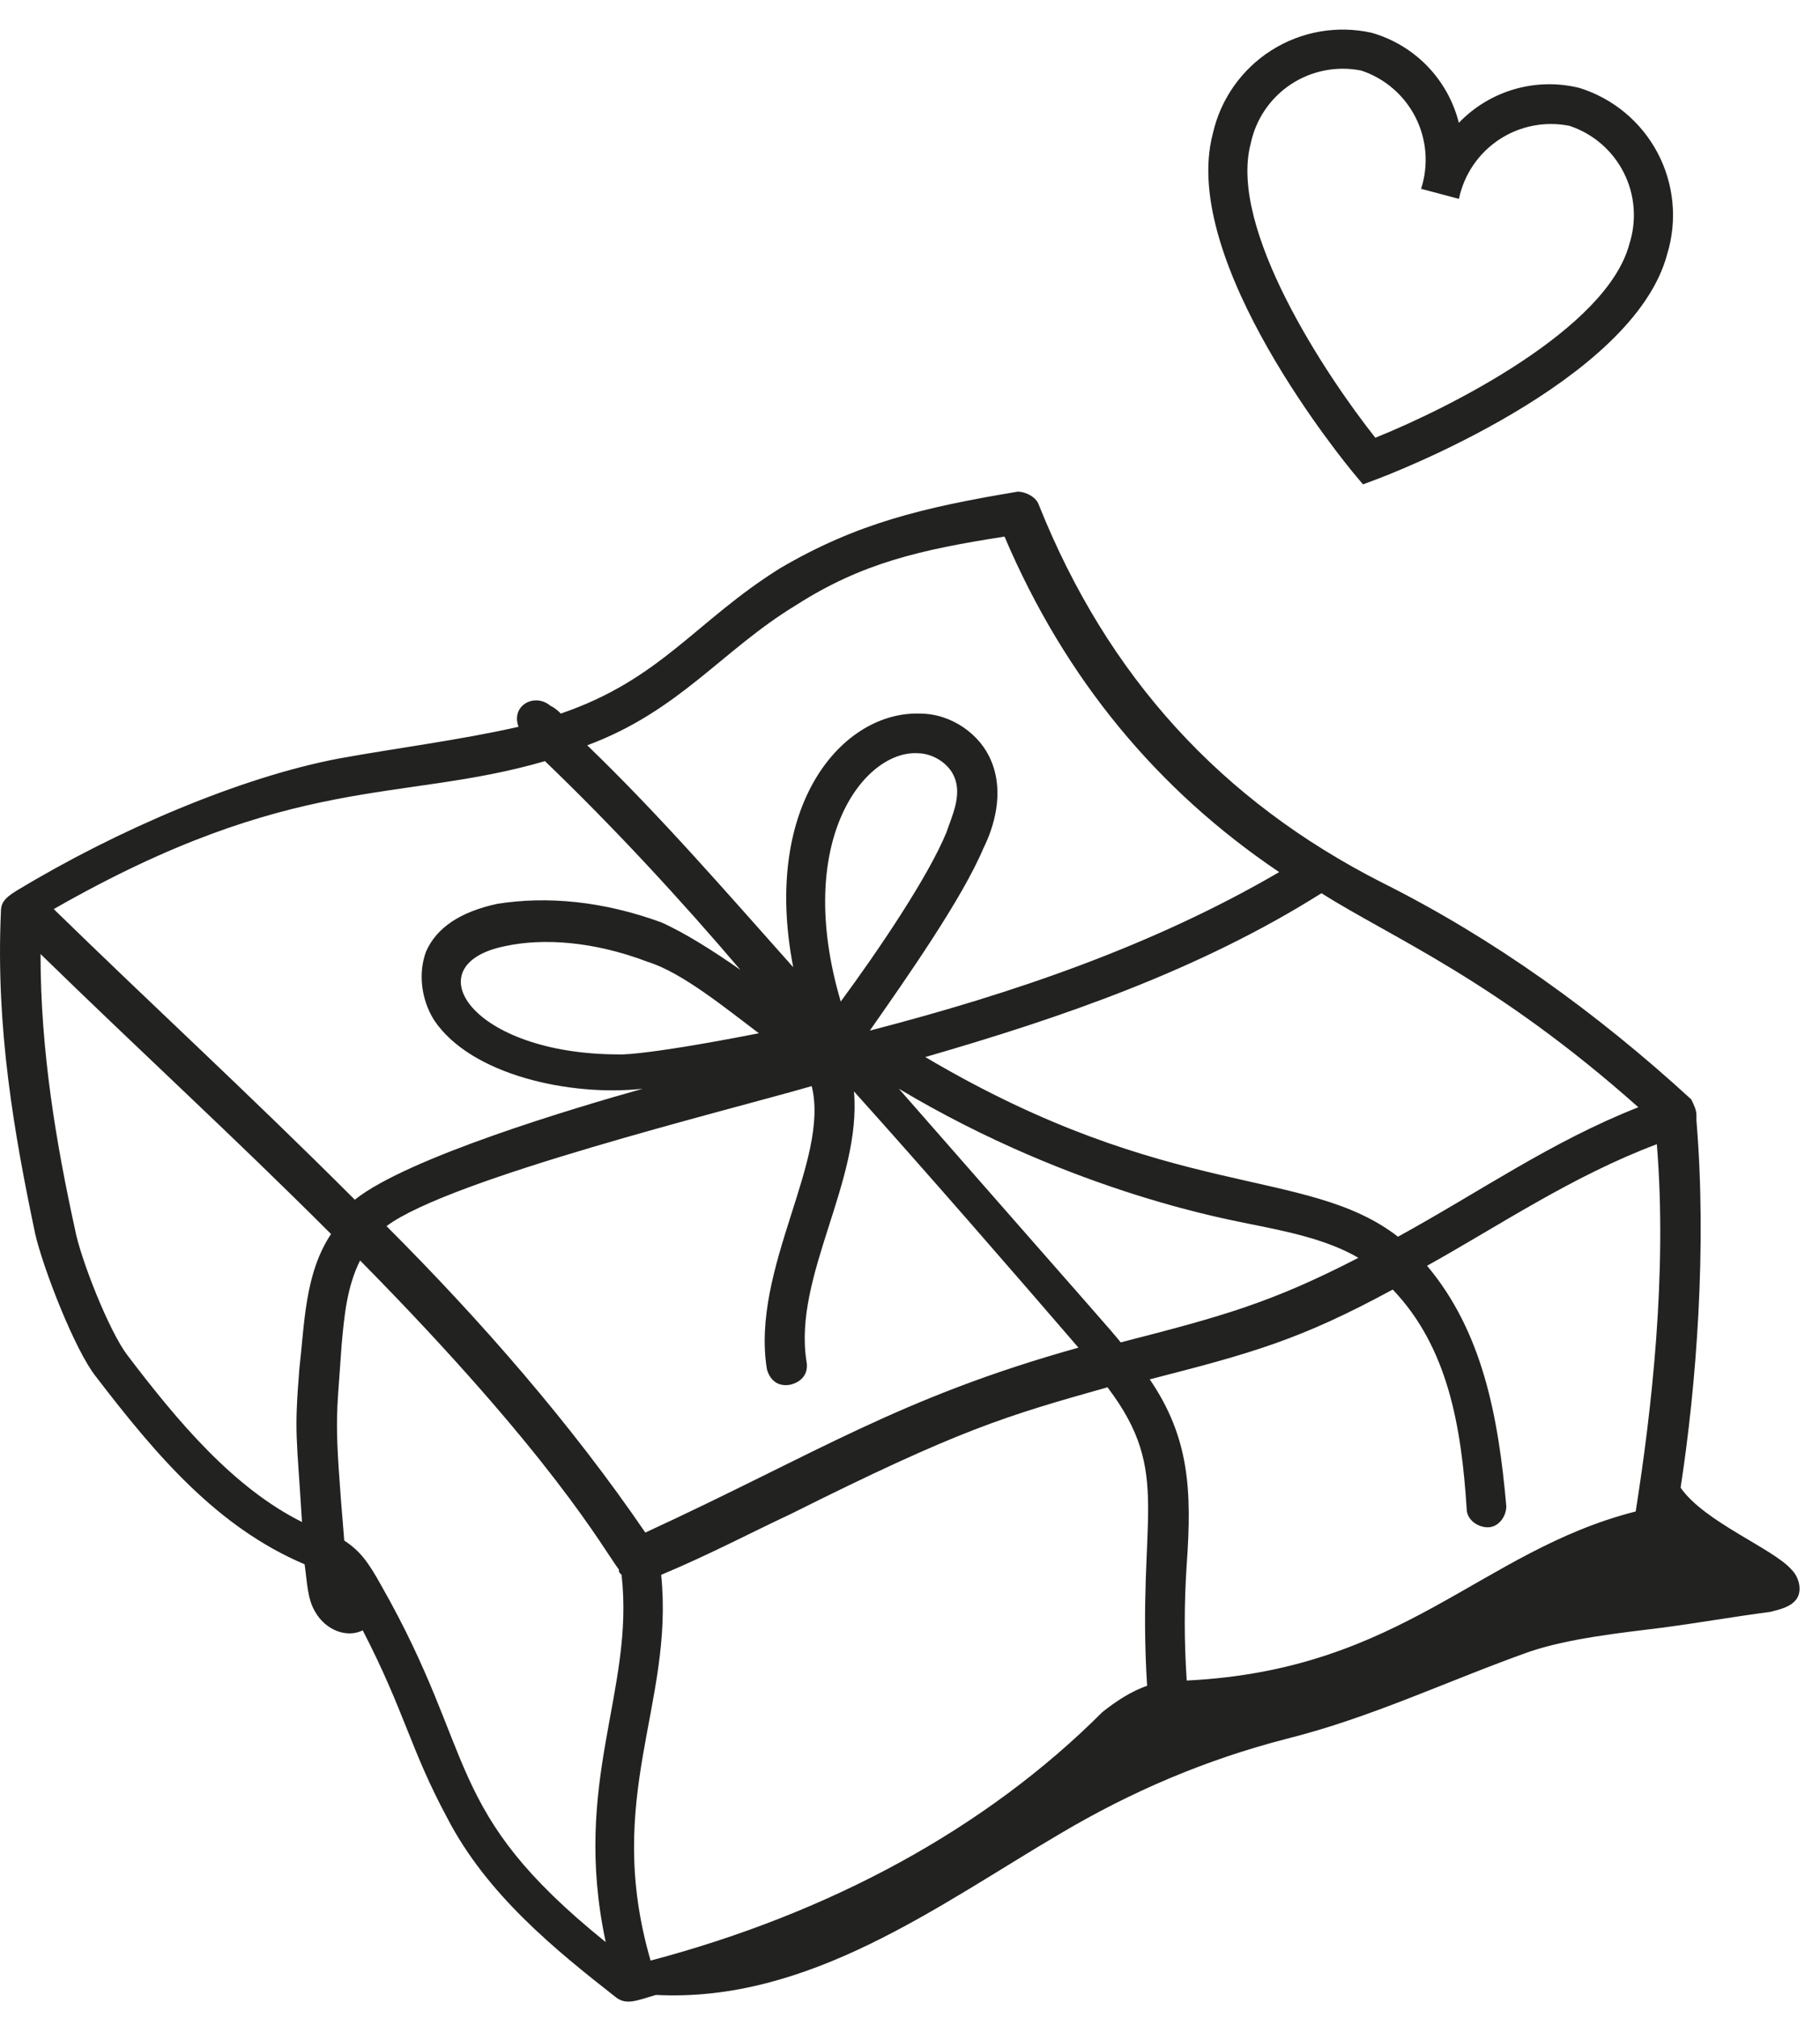 <svg width="83" height="92" viewBox="0 0 83 92" fill="none" xmlns="http://www.w3.org/2000/svg">
<path d="M76.643 67.821C77.365 63.123 77.847 56.861 77.365 51.079C77.365 50.959 77.365 50.959 77.365 50.838C77.365 50.597 77.245 50.357 77.125 50.116C72.789 46.141 68.091 42.769 63.033 40.239C55.686 36.506 50.507 30.845 47.375 23.016C47.255 22.655 46.773 22.414 46.412 22.414C42.076 23.137 39.065 23.859 35.572 25.907C31.718 28.316 30.152 30.965 25.575 32.531C25.455 32.411 25.334 32.29 25.094 32.17C24.371 31.568 23.287 32.17 23.648 33.133C20.998 33.736 18.108 34.097 15.458 34.579C11.002 35.422 5.341 37.831 0.764 40.601C0.162 40.962 0.042 41.203 0.042 41.564C-0.199 46.864 0.644 51.681 1.607 56.258C1.969 57.824 3.414 61.558 4.378 62.762C7.148 66.376 9.918 69.627 13.892 71.314C14.013 72.157 14.013 72.879 14.374 73.482C14.856 74.325 15.819 74.686 16.542 74.325C18.469 78.058 18.71 79.745 20.396 82.876C22.203 86.369 25.334 88.898 28.105 91.066C28.586 91.427 29.068 91.187 29.911 90.946C36.897 91.307 42.799 86.851 48.339 83.599C51.591 81.672 54.963 80.226 58.697 79.263C62.551 78.299 66.044 76.613 69.778 75.288C71.584 74.686 73.873 74.445 75.8 74.204C77.606 73.963 78.931 73.722 80.738 73.482C81.22 73.361 81.701 73.241 81.942 72.879C82.183 72.518 82.063 71.916 81.701 71.555C80.858 70.591 77.727 69.386 76.643 67.821ZM41.835 34.338C42.558 34.338 43.28 34.82 43.521 35.422C43.883 36.265 43.401 37.228 43.16 37.951C42.317 39.999 40.028 43.371 38.342 45.659C36.174 38.312 39.426 34.217 41.835 34.338ZM65.08 57.704C68.332 55.897 71.705 53.609 75.559 52.163C76.041 58.065 75.318 64.328 74.595 68.905C67.489 70.711 63.996 76.131 54.12 76.613C54 74.806 54 73.12 54.12 71.314C54.361 67.941 54.241 65.532 52.434 62.883C57.131 61.678 59.299 61.076 63.515 58.788C66.044 61.437 66.646 65.051 66.887 68.784C66.887 69.266 67.369 69.627 67.851 69.627C68.332 69.627 68.694 69.146 68.694 68.664C68.332 64.569 67.61 60.715 65.08 57.704ZM29.67 89.38C27.502 81.912 30.754 77.697 30.152 71.795C32.441 70.832 34.247 69.868 36.054 69.025C43.762 65.171 45.81 64.569 50.507 63.244C53.518 67.219 51.832 69.146 52.313 76.854C51.591 77.095 50.868 77.577 50.266 78.058C44.967 83.358 37.861 87.212 29.67 89.38ZM51.109 61.197C50.627 60.594 50.386 60.353 40.992 49.634C49.062 54.452 56.409 55.656 56.89 55.777C58.697 56.138 60.504 56.499 61.949 57.342C57.974 59.39 55.806 59.992 51.109 61.197ZM34.608 47.105C29.068 48.189 28.105 48.068 28.225 48.068C21.48 48.068 18.831 43.973 23.046 43.13C24.732 42.769 27.021 42.889 29.55 43.853C31.116 44.335 33.163 46.021 34.608 47.105ZM37.017 49.514C37.861 52.886 34.247 57.824 34.97 62.401C35.09 62.883 35.452 63.244 36.054 63.123C36.536 63.003 36.897 62.642 36.776 62.04C36.174 58.185 39.306 53.849 38.944 49.755C42.196 53.368 46.171 57.944 49.182 61.437C40.992 63.726 37.258 66.255 29.43 69.868C26.057 64.93 21.962 60.233 17.626 55.897C20.517 53.729 33.284 50.598 37.017 49.514ZM74.716 50.477C70.741 52.043 67.489 54.331 63.755 56.379C59.54 53.127 53.398 54.813 42.196 48.189C48.459 46.382 54.722 44.214 60.263 40.721C63.515 42.769 68.212 44.696 74.716 50.477ZM36.295 27.593C39.306 25.666 41.956 25.064 45.81 24.462C48.58 30.965 52.795 36.024 58.336 39.758C52.554 43.13 46.171 45.298 39.667 46.984C41.353 44.575 43.883 40.962 44.846 38.674C45.328 37.71 45.81 36.145 45.207 34.699C44.726 33.495 43.401 32.531 41.956 32.531C38.463 32.411 34.729 36.626 36.174 44.094C33.163 40.721 30.152 37.228 26.78 33.977C30.995 32.411 32.922 29.641 36.295 27.593ZM24.853 34.699C27.984 37.71 30.995 40.962 33.765 44.214C32.561 43.371 31.236 42.528 30.152 42.046C27.502 41.083 24.973 40.842 22.685 41.203C20.998 41.564 19.915 42.287 19.433 43.371C19.072 44.335 19.192 45.539 19.794 46.502C21.48 49.032 26.057 49.995 29.309 49.634C26.298 50.477 18.59 52.766 16.181 54.693C11.363 49.875 7.148 46.021 2.45 41.444C13.411 35.181 18.228 36.626 24.853 34.699ZM5.823 61.799C4.98 60.715 3.655 57.342 3.414 56.017C2.571 52.163 1.848 47.948 1.848 43.492C6.545 48.068 10.64 51.802 15.097 56.258C13.892 58.065 13.892 60.353 13.652 62.401C13.411 65.412 13.531 65.412 13.772 69.386C10.64 67.821 8.111 64.81 5.823 61.799ZM17.385 72.277C16.783 71.193 16.422 70.711 15.699 70.23C15.217 64.448 15.338 64.93 15.579 61.317C15.699 59.992 15.819 58.667 16.422 57.463C25.214 66.376 27.502 70.591 28.225 71.555C28.225 71.675 28.225 71.675 28.346 71.795C28.948 77.095 26.057 81.19 27.623 88.537C20.155 82.515 21.842 80.106 17.385 72.277Z" fill="#222221"/>
<path d="M72.035 4.01C71.058 3.767 70.035 3.786 69.069 4.065C68.103 4.344 67.227 4.873 66.53 5.599C66.285 4.624 65.787 3.73 65.086 3.008C64.385 2.287 63.506 1.763 62.538 1.49C60.97 1.146 59.33 1.437 57.976 2.298C56.622 3.16 55.664 4.522 55.311 6.088C53.759 11.937 61.425 21.202 61.751 21.596L62.157 22.081L62.749 21.861C63.227 21.683 74.479 17.435 76.031 11.586C76.501 10.051 76.344 8.393 75.596 6.974C74.847 5.554 73.567 4.489 72.035 4.01ZM62.721 19.956C60.469 17.113 56.012 10.413 57.038 6.546C57.269 5.438 57.928 4.466 58.873 3.842C59.817 3.219 60.97 2.994 62.08 3.217C63.154 3.573 64.043 4.34 64.555 5.35C65.066 6.36 65.157 7.531 64.808 8.608L66.534 9.066C66.765 7.958 67.425 6.986 68.369 6.362C69.314 5.739 70.467 5.514 71.576 5.737C72.651 6.093 73.54 6.86 74.051 7.87C74.562 8.88 74.653 10.051 74.305 11.128C73.278 14.996 66.086 18.603 62.721 19.956Z" fill="#222221"/>
</svg>

